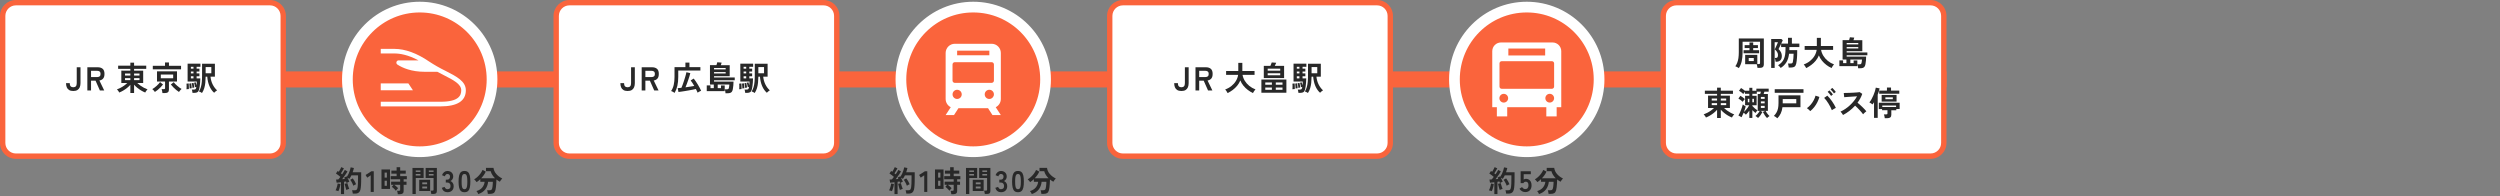 <?xml version="1.0" encoding="UTF-8"?> <svg xmlns="http://www.w3.org/2000/svg" xmlns:xlink="http://www.w3.org/1999/xlink" version="1.1" id="レイヤー_1" x="0px" y="0px" width="1400px" height="110px" viewBox="0 0 1400 110" xml:space="preserve"><rect x="0" y="0" width="1400" height="110" fill="#808080" stroke="none"/> <line fill="none" stroke="#FA643C" stroke-width="9" stroke-linejoin="round" stroke-miterlimit="10" x1="0.45" y1="44.475" x2="1090.027" y2="44.475"></line> <g> <g> <path fill="#FFFFFF" d="M8.895,87.449c-4.078,0-7.395-3.317-7.395-7.396V8.896C1.5,4.817,4.817,1.5,8.895,1.5h142.32 c4.078,0,7.395,3.317,7.395,7.396v71.158c0,4.078-3.317,7.396-7.395,7.396H8.895z"></path> <path fill="#FA643C" d="M151.215,3c3.25,0,5.895,2.645,5.895,5.896v71.158c0,3.251-2.645,5.896-5.895,5.896H8.895 C5.645,85.949,3,83.305,3,80.054V8.896C3,5.645,5.645,3,8.895,3H151.215 M151.215,0H8.895C4.003,0,0,4.003,0,8.896v71.158 c0,4.893,4.003,8.896,8.895,8.896h142.32c4.892,0,8.895-4.003,8.895-8.896V8.896C160.11,4.003,156.107,0,151.215,0L151.215,0z"></path> </g> <g> <g> <path fill="#282828" d="M41.029,50.959c-0.96,0-1.74-0.182-2.34-0.547s-1.035-0.883-1.305-1.551s-0.405-1.443-0.405-2.322h2.07 c0,0.805,0.168,1.393,0.504,1.766c0.336,0.371,0.828,0.557,1.476,0.557s1.134-0.186,1.458-0.557 c0.324-0.373,0.486-0.961,0.486-1.766v-8.877h2.106v8.877c0,0.879-0.138,1.654-0.414,2.322s-0.711,1.186-1.305,1.551 C42.766,50.777,41.989,50.959,41.029,50.959z"></path> <path fill="#282828" d="M48.915,50.662v-13h5.76c1.176,0,2.109,0.285,2.799,0.855c0.69,0.568,1.035,1.529,1.035,2.877 c0,1.141-0.252,2.004-0.756,2.592c-0.504,0.588-1.2,0.949-2.088,1.086l2.7,5.59h-2.43l-2.43-5.496h-2.52v5.496H48.915z M50.985,43.16h3.402c0.612,0,1.086-0.137,1.422-0.408c0.336-0.273,0.504-0.725,0.504-1.357c0-0.617-0.168-1.064-0.504-1.336 c-0.336-0.273-0.81-0.408-1.422-0.408h-3.402V43.16z"></path> <path fill="#282828" d="M73,52.092v-4.605c-0.528,0.607-1.137,1.186-1.827,1.736s-1.413,1.051-2.169,1.496 s-1.5,0.811-2.232,1.096c-0.072-0.174-0.183-0.371-0.333-0.594c-0.15-0.225-0.312-0.443-0.486-0.66 c-0.174-0.217-0.333-0.381-0.477-0.492c0.684-0.248,1.377-0.555,2.079-0.92c0.702-0.365,1.371-0.775,2.007-1.234 c0.636-0.457,1.206-0.936,1.71-1.43h-3.33v-6.928H73v-1.002h-6.84v-1.783H73V35.08h2.088v1.691h6.804v1.783h-6.804v1.002h5.094 v6.928h-3.33c0.504,0.482,1.074,0.949,1.71,1.402c0.636,0.451,1.302,0.865,1.998,1.244c0.696,0.377,1.386,0.689,2.07,0.938 c-0.144,0.111-0.303,0.271-0.477,0.482s-0.336,0.43-0.486,0.66c-0.15,0.229-0.261,0.43-0.333,0.604 c-0.732-0.285-1.479-0.654-2.241-1.105s-1.488-0.959-2.178-1.523c-0.69-0.563-1.299-1.148-1.827-1.754v4.66H73z M70.012,42.305 H73v-1.113h-2.988V42.305z M70.012,44.869H73v-1.115h-2.988V44.869z M75.088,42.305h3.024v-1.113h-3.024V42.305z M75.088,44.869 h3.024v-1.115h-3.024V44.869z"></path> <path fill="#282828" d="M86.736,51.498c-0.168-0.271-0.387-0.557-0.657-0.854S85.542,50.1,85.278,49.9 c0.324-0.172,0.696-0.414,1.116-0.723c0.42-0.311,0.837-0.654,1.251-1.031s0.798-0.756,1.152-1.133 c0.354-0.379,0.633-0.721,0.837-1.031l1.656,1.338c-0.384,0.494-0.837,1.008-1.359,1.541c-0.522,0.533-1.062,1.031-1.62,1.494 C87.753,50.82,87.229,51.201,86.736,51.498z M85.566,38.814v-1.969h6.84v-1.877h2.214v1.877h6.768v1.969H85.566z M90.966,52.111 c-0.012-0.199-0.045-0.438-0.099-0.715c-0.054-0.279-0.111-0.555-0.171-0.826c-0.06-0.273-0.126-0.49-0.198-0.65h1.242 c0.24,0,0.417-0.043,0.531-0.131c0.114-0.086,0.171-0.246,0.171-0.482v-3.658h-4.518v-5.721h11.196v5.721h-4.518v4.514 c0,0.68-0.189,1.176-0.567,1.484c-0.378,0.311-0.951,0.465-1.719,0.465H90.966z M90.048,43.828h6.93v-2.08h-6.93V43.828z M100.218,51.498c-0.48-0.297-0.999-0.678-1.557-1.143c-0.558-0.463-1.098-0.961-1.62-1.494s-0.981-1.047-1.377-1.541l1.62-1.281 c0.252,0.334,0.558,0.684,0.918,1.049c0.36,0.365,0.747,0.725,1.161,1.076c0.414,0.354,0.822,0.672,1.224,0.957 c0.402,0.285,0.765,0.514,1.089,0.688c-0.264,0.223-0.528,0.492-0.792,0.807C100.62,50.932,100.398,51.227,100.218,51.498z"></path> <path fill="#282828" d="M104.43,49.994c0.024-0.271,0.042-0.6,0.054-0.984c0.012-0.383,0.015-0.771,0.009-1.16 c-0.006-0.391-0.027-0.723-0.063-0.994l1.242-0.148c0.024,0.248,0.045,0.566,0.063,0.957c0.018,0.389,0.03,0.783,0.036,1.178 c0.006,0.396,0.003,0.744-0.009,1.041c-0.192,0-0.412,0.01-0.657,0.027C104.859,49.93,104.634,49.957,104.43,49.994z M107.796,52 c-0.012-0.162-0.039-0.363-0.081-0.604c-0.042-0.242-0.087-0.477-0.135-0.705c-0.048-0.23-0.102-0.406-0.162-0.529h1.152 c0.36,0,0.636-0.051,0.828-0.15c0.192-0.098,0.336-0.357,0.432-0.779c0.036-0.148,0.072-0.346,0.108-0.594 c-0.12,0.037-0.252,0.074-0.396,0.111s-0.246,0.068-0.306,0.092c-0.048-0.357-0.123-0.781-0.225-1.271 c-0.103-0.488-0.213-0.9-0.333-1.234l0.936-0.242c0.06,0.199,0.132,0.455,0.216,0.771c0.083,0.314,0.162,0.629,0.234,0.938 c0.036-0.359,0.069-0.725,0.099-1.096c0.03-0.371,0.045-0.719,0.045-1.041h-5.148V35.639h7.182v1.783H110.1v1.039h1.584v1.598 H110.1v1.039h1.584v1.617H110.1v1.188h2.07c0,0.73-0.03,1.475-0.09,2.229c-0.06,0.756-0.135,1.465-0.225,2.127 s-0.195,1.229-0.315,1.699c-0.192,0.793-0.495,1.33-0.909,1.615S109.65,52,108.93,52H107.796z M106.194,49.566 c0-0.223-0.012-0.514-0.036-0.873c-0.024-0.357-0.051-0.715-0.081-1.066c-0.03-0.354-0.057-0.623-0.081-0.809l1.062-0.168 c0.036,0.236,0.075,0.521,0.117,0.855s0.081,0.672,0.117,1.012s0.054,0.629,0.054,0.863c-0.12,0.014-0.306,0.041-0.558,0.084 S106.338,49.543,106.194,49.566z M106.896,38.461h1.458v-1.039h-1.458V38.461z M106.896,41.098h1.458v-1.039h-1.458V41.098z M106.896,43.902h1.458v-1.188h-1.458V43.902z M107.76,49.232c-0.012-0.248-0.039-0.535-0.081-0.863 c-0.042-0.328-0.09-0.652-0.144-0.975c-0.054-0.322-0.111-0.582-0.171-0.781l1.008-0.186c0.06,0.223,0.12,0.496,0.18,0.818 c0.06,0.322,0.114,0.641,0.162,0.955c0.048,0.316,0.078,0.586,0.09,0.809c-0.061,0.012-0.162,0.035-0.306,0.064 c-0.144,0.031-0.288,0.059-0.432,0.084S107.82,49.207,107.76,49.232z M113.124,52.074c-0.228-0.174-0.507-0.342-0.837-0.502 c-0.33-0.16-0.621-0.285-0.873-0.371c0.456-0.742,0.81-1.539,1.062-2.387s0.429-1.811,0.531-2.887 c0.102-1.078,0.153-2.316,0.153-3.715v-6.537h7.182v7.242h-2.466c0.168,1.609,0.573,3.063,1.215,4.355s1.467,2.398,2.475,3.314 c-0.252,0.137-0.543,0.344-0.873,0.623c-0.33,0.277-0.591,0.521-0.783,0.732c-1.092-0.965-1.968-2.215-2.628-3.75 c-0.66-1.535-1.068-3.295-1.224-5.275h-0.9c-0.012,1.201-0.072,2.338-0.18,3.408s-0.306,2.084-0.594,3.037 C114.096,50.316,113.676,51.221,113.124,52.074z M115.158,41.043h3.186v-3.492h-3.186V41.043z"></path> </g> </g> </g> <g> <path fill="#282828" d="M189.498,107.061c-0.203-0.088-0.464-0.182-0.784-0.279c-0.32-0.1-0.586-0.16-0.8-0.182 c0.17-0.297,0.336-0.672,0.496-1.123c0.16-0.451,0.301-0.918,0.424-1.402s0.21-0.926,0.264-1.322l1.536,0.314 c-0.042,0.396-0.125,0.848-0.248,1.354s-0.261,0.994-0.416,1.461C189.815,106.35,189.658,106.742,189.498,107.061z M190.938,108.68 v-6.637c-0.459,0.055-0.901,0.109-1.328,0.166c-0.427,0.055-0.794,0.092-1.104,0.115l-0.304-1.783c0.17,0,0.362-0.006,0.576-0.018 c0.213-0.01,0.438-0.021,0.672-0.033c0.17-0.186,0.357-0.404,0.56-0.65c0.203-0.248,0.405-0.516,0.608-0.801 c-0.352-0.297-0.755-0.623-1.208-0.975c-0.454-0.352-0.883-0.654-1.288-0.908l0.96-1.402c0.096,0.066,0.2,0.135,0.312,0.205 c0.112,0.072,0.227,0.146,0.344,0.223c0.16-0.252,0.328-0.539,0.504-0.857c0.176-0.318,0.341-0.635,0.496-0.949 s0.275-0.574,0.36-0.785l1.504,0.678c-0.256,0.463-0.534,0.947-0.832,1.453c-0.299,0.506-0.582,0.951-0.848,1.336 c0.128,0.1,0.25,0.197,0.368,0.289c0.117,0.094,0.224,0.186,0.32,0.273c0.32-0.484,0.616-0.947,0.888-1.387s0.477-0.803,0.616-1.09 L194.585,96c-0.213,0.396-0.488,0.846-0.824,1.346c-0.336,0.502-0.691,1.01-1.064,1.527c-0.373,0.518-0.736,1.008-1.088,1.469 c0.277-0.021,0.544-0.045,0.8-0.074c0.256-0.027,0.49-0.051,0.704-0.074c-0.064-0.143-0.13-0.273-0.2-0.396 c-0.07-0.119-0.136-0.236-0.2-0.346l1.392-0.678c0.021,0.045,0.045,0.084,0.072,0.117c0.027,0.033,0.051,0.07,0.072,0.115 c0.341-0.496,0.656-1.055,0.944-1.676s0.536-1.252,0.744-1.891s0.354-1.215,0.44-1.732l1.808,0.379 c-0.085,0.375-0.187,0.766-0.304,1.172c-0.117,0.408-0.25,0.814-0.4,1.223h4.784v2.855c0,0.957-0.008,1.783-0.024,2.477 c-0.016,0.693-0.04,1.299-0.072,1.814c-0.032,0.518-0.075,0.996-0.128,1.438c-0.085,0.857-0.264,1.531-0.536,2.021 s-0.629,0.836-1.072,1.041c-0.443,0.203-0.974,0.305-1.592,0.305h-1.28c-0.021-0.275-0.075-0.604-0.16-0.982 s-0.176-0.686-0.272-0.916h1.68c0.426,0,0.747-0.109,0.96-0.33s0.378-0.672,0.496-1.354c0.074-0.451,0.13-1.109,0.168-1.973 c0.037-0.863,0.056-2.045,0.056-3.541V98.18h-3.696c-0.171,0.363-0.352,0.717-0.544,1.057c-0.192,0.342-0.395,0.654-0.608,0.941 c-0.139-0.109-0.31-0.227-0.512-0.348s-0.4-0.23-0.592-0.33c0.213,0.375,0.418,0.766,0.616,1.172 c0.197,0.408,0.35,0.771,0.456,1.09c-0.203,0.078-0.458,0.189-0.768,0.34c-0.31,0.148-0.56,0.283-0.752,0.404 c-0.042-0.121-0.091-0.26-0.144-0.414s-0.112-0.307-0.176-0.461c-0.16,0.021-0.331,0.047-0.512,0.074 c-0.181,0.027-0.374,0.057-0.576,0.09v6.885H190.938z M193.961,106.4c-0.096-0.285-0.208-0.646-0.336-1.08 c-0.128-0.436-0.248-0.869-0.36-1.305c-0.112-0.436-0.2-0.789-0.264-1.064l1.536-0.396c0.064,0.275,0.154,0.617,0.272,1.023 c0.117,0.408,0.245,0.813,0.384,1.213c0.139,0.402,0.267,0.73,0.384,0.982c-0.139,0.023-0.312,0.072-0.52,0.148 c-0.208,0.078-0.411,0.158-0.608,0.24C194.252,106.244,194.089,106.324,193.961,106.4z M197.897,104.023 c-0.118-0.34-0.275-0.717-0.472-1.131c-0.197-0.412-0.411-0.814-0.64-1.205c-0.229-0.391-0.451-0.723-0.664-0.998l1.44-0.793 c0.352,0.441,0.698,0.963,1.04,1.568c0.341,0.605,0.619,1.172,0.832,1.701c-0.235,0.088-0.504,0.215-0.808,0.379 C198.321,103.711,198.079,103.869,197.897,104.023z"></path> <path fill="#282828" d="M207.593,107.475v-9.311l-1.952,1.32l-0.912-1.502l3.264-2.08h1.312v11.572H207.593z"></path> <path fill="#282828" d="M213.625,105.807V94.912h4.784v10.895H213.625z M215.385,99.467h1.264v-2.822h-1.264V99.467z M215.385,104.057h1.264v-2.855h-1.264V104.057z M222.762,108.746c-0.022-0.275-0.072-0.605-0.152-0.992 c-0.08-0.385-0.168-0.693-0.264-0.924h1.12c0.224,0,0.384-0.039,0.48-0.115c0.096-0.076,0.144-0.225,0.144-0.445v-2.791h-3.312 c0.246,0.178,0.507,0.381,0.784,0.611s0.541,0.459,0.792,0.686c0.25,0.225,0.451,0.432,0.6,0.619 c-0.118,0.098-0.264,0.244-0.44,0.438c-0.176,0.191-0.342,0.385-0.496,0.578c-0.155,0.191-0.264,0.338-0.328,0.438 c-0.16-0.242-0.379-0.51-0.656-0.801c-0.278-0.293-0.563-0.568-0.856-0.826s-0.546-0.459-0.76-0.602l0.992-1.141h-1.376v-1.732 h5.056v-1.354h-5.296v-1.75h3.312v-1.371h-2.928v-1.732h2.928v-1.898h2v1.898h3.12v1.732h-3.12v1.371h3.728v1.75h-1.792v1.354 h1.616v1.732h-1.616v3.5c0,1.178-0.683,1.768-2.048,1.768H222.762z"></path> <path fill="#282828" d="M230.985,108.629V94.053h6.256v5.613h-4.416v8.963H230.985z M232.825,96.266h2.624v-0.809h-2.624V96.266z M232.825,98.279h2.624v-0.826h-2.624V98.279z M234.761,106.963v-6.258h6.112v6.258H234.761z M236.473,103.182h2.704v-1.039h-2.704 V103.182z M236.473,105.525h2.704v-1.057h-2.704V105.525z M241.513,108.613c-0.011-0.176-0.038-0.383-0.08-0.619 s-0.091-0.469-0.144-0.693s-0.112-0.41-0.176-0.553h1.072c0.213,0,0.368-0.039,0.464-0.115c0.096-0.078,0.144-0.209,0.144-0.396 v-6.57h-4.432v-5.613h6.288v12.893c0,0.572-0.147,0.994-0.44,1.264c-0.294,0.27-0.771,0.404-1.432,0.404H241.513z M240.153,96.266 h2.64v-0.809h-2.64V96.266z M240.153,98.279h2.64v-0.826h-2.64V98.279z"></path> <path fill="#282828" d="M250.554,107.639c-0.758,0-1.411-0.205-1.96-0.619c-0.55-0.412-0.947-1.02-1.192-1.824l1.568-0.545 c0.053,0.154,0.138,0.334,0.256,0.537c0.117,0.203,0.282,0.383,0.496,0.537c0.213,0.154,0.48,0.23,0.8,0.23 c0.544,0,0.976-0.137,1.296-0.412c0.32-0.275,0.48-0.738,0.48-1.387c0-0.584-0.16-1.051-0.48-1.404 c-0.32-0.352-0.779-0.527-1.376-0.527h-0.8v-1.617h0.8c0.533,0,0.928-0.162,1.184-0.488c0.256-0.324,0.384-0.723,0.384-1.195 c0-0.551-0.152-0.939-0.456-1.164c-0.304-0.227-0.648-0.34-1.032-0.34c-0.277,0-0.512,0.08-0.704,0.24 c-0.192,0.16-0.349,0.342-0.472,0.545c-0.123,0.203-0.211,0.383-0.264,0.537l-1.552-0.645c0.277-0.748,0.685-1.328,1.224-1.742 c0.539-0.412,1.139-0.619,1.8-0.619c0.65,0,1.218,0.131,1.704,0.389s0.864,0.619,1.136,1.08c0.272,0.463,0.408,1.008,0.408,1.635 c0,0.572-0.147,1.088-0.44,1.545c-0.293,0.455-0.664,0.789-1.112,0.998c0.533,0.209,0.968,0.566,1.304,1.072 c0.336,0.508,0.504,1.096,0.504,1.768c0,1.045-0.307,1.875-0.92,2.492C252.524,107.332,251.663,107.639,250.554,107.639z"></path> <path fill="#282828" d="M260.105,107.639c-0.854,0-1.52-0.219-2-0.66c-0.48-0.439-0.819-1.1-1.016-1.98 c-0.198-0.881-0.296-1.98-0.296-3.303c0-1.32,0.098-2.424,0.296-3.309c0.197-0.887,0.536-1.549,1.016-1.99 c0.48-0.439,1.146-0.66,2-0.66c0.853,0,1.517,0.221,1.992,0.66c0.475,0.441,0.811,1.104,1.008,1.99 c0.197,0.885,0.296,1.988,0.296,3.309c0,1.322-0.099,2.422-0.296,3.303c-0.198,0.881-0.534,1.541-1.008,1.98 C261.623,107.42,260.958,107.639,260.105,107.639z M260.105,105.955c0.394,0,0.706-0.129,0.936-0.387 c0.229-0.26,0.397-0.697,0.504-1.313c0.106-0.617,0.16-1.471,0.16-2.561c0-1.1-0.053-1.957-0.16-2.574 c-0.107-0.617-0.275-1.055-0.504-1.313s-0.542-0.389-0.936-0.389c-0.395,0-0.71,0.131-0.944,0.389 c-0.235,0.258-0.403,0.695-0.504,1.313c-0.102,0.617-0.152,1.475-0.152,2.574c0,1.09,0.05,1.943,0.152,2.561 c0.101,0.615,0.269,1.053,0.504,1.313C259.396,105.826,259.71,105.955,260.105,105.955z"></path> <path fill="#282828" d="M267.833,108.68c-0.075-0.221-0.211-0.504-0.408-0.852c-0.198-0.346-0.403-0.623-0.616-0.832 c1.387-0.396,2.464-1.055,3.232-1.973c0.768-0.92,1.222-1.996,1.36-3.229h-2.416v-1.469c-0.342,0.33-0.686,0.635-1.032,0.916 s-0.69,0.531-1.032,0.752c-0.139-0.221-0.344-0.484-0.616-0.793s-0.531-0.566-0.776-0.775c0.608-0.342,1.218-0.791,1.832-1.346 c0.613-0.557,1.173-1.176,1.68-1.857c0.507-0.682,0.899-1.371,1.176-2.064l1.824,0.941c-0.298,0.672-0.672,1.326-1.12,1.965 c-0.448,0.639-0.939,1.232-1.472,1.783h7.792c-0.576-0.563-1.08-1.178-1.512-1.85c-0.432-0.67-0.744-1.381-0.936-2.129h-2.64 v-1.865h4.208c0.149,1.244,0.656,2.375,1.52,3.393c0.864,1.018,1.995,1.873,3.392,2.566c-0.15,0.143-0.312,0.324-0.488,0.545 c-0.176,0.221-0.341,0.443-0.496,0.668c-0.155,0.227-0.28,0.428-0.376,0.604c-0.331-0.176-0.653-0.369-0.968-0.578 c-0.315-0.209-0.627-0.436-0.936-0.678c-0.011,0.693-0.04,1.424-0.088,2.188c-0.048,0.766-0.112,1.486-0.192,2.164 c-0.08,0.676-0.179,1.223-0.296,1.643c-0.203,0.781-0.542,1.316-1.016,1.609c-0.475,0.291-1.123,0.438-1.944,0.438h-1.28 c-0.021-0.188-0.054-0.41-0.096-0.67c-0.042-0.258-0.093-0.512-0.152-0.76c-0.059-0.246-0.12-0.447-0.184-0.602h1.424 c0.427,0,0.739-0.066,0.936-0.197c0.197-0.133,0.354-0.387,0.472-0.76c0.085-0.275,0.157-0.641,0.216-1.098s0.104-0.93,0.136-1.42 c0.032-0.49,0.048-0.91,0.048-1.264h-2.656c-0.139,1.596-0.659,3.002-1.56,4.219C270.876,107.229,269.561,108.117,267.833,108.68z"></path> </g> <g> <g> <path fill="#FFFFFF" d="M318.868,87.449c-4.078,0-7.395-3.317-7.395-7.396V8.896c0-4.078,3.317-7.396,7.395-7.396h142.32 c4.078,0,7.395,3.317,7.395,7.396v71.158c0,4.078-3.317,7.396-7.395,7.396H318.868z"></path> <path fill="#FA643C" d="M461.188,3c3.25,0,5.895,2.645,5.895,5.896v71.158c0,3.251-2.645,5.896-5.895,5.896h-142.32 c-3.25,0-5.895-2.645-5.895-5.896V8.896c0-3.251,2.645-5.896,5.895-5.896H461.188 M461.188,0h-142.32 c-4.892,0-8.895,4.003-8.895,8.896v71.158c0,4.893,4.003,8.896,8.895,8.896h142.32c4.892,0,8.895-4.003,8.895-8.896V8.896 C470.083,4.003,466.08,0,461.188,0L461.188,0z"></path> </g> <g> <g> <path fill="#282828" d="M351.457,50.959c-0.96,0-1.74-0.182-2.34-0.547s-1.035-0.883-1.305-1.551s-0.405-1.443-0.405-2.322h2.07 c0,0.805,0.168,1.393,0.504,1.766c0.336,0.371,0.828,0.557,1.476,0.557s1.134-0.186,1.458-0.557 c0.324-0.373,0.486-0.961,0.486-1.766v-8.877h2.106v8.877c0,0.879-0.138,1.654-0.414,2.322s-0.711,1.186-1.305,1.551 C353.193,50.777,352.417,50.959,351.457,50.959z"></path> <path fill="#282828" d="M359.342,50.662v-13h5.76c1.176,0,2.109,0.285,2.799,0.855c0.69,0.568,1.035,1.529,1.035,2.877 c0,1.141-0.252,2.004-0.756,2.592c-0.504,0.588-1.2,0.949-2.088,1.086l2.7,5.59h-2.43l-2.43-5.496h-2.52v5.496H359.342z M361.412,43.16h3.402c0.612,0,1.086-0.137,1.422-0.408c0.336-0.273,0.504-0.725,0.504-1.357c0-0.617-0.168-1.064-0.504-1.336 c-0.336-0.273-0.81-0.408-1.422-0.408h-3.402V43.16z"></path> <path fill="#282828" d="M377.784,52.018c-0.276-0.209-0.597-0.414-0.963-0.611c-0.366-0.199-0.699-0.348-0.999-0.447 c0.684-0.965,1.173-2.109,1.467-3.436c0.294-1.324,0.441-2.822,0.441-4.494v-5.441h6.102v-2.545h2.25v2.545h6.138v1.914h-12.402 v3.527c0,1.883-0.165,3.551-0.495,5.006S378.48,50.816,377.784,52.018z M390.672,51.906c-0.12-0.297-0.264-0.621-0.432-0.975 s-0.354-0.721-0.558-1.105c-0.516,0.125-1.11,0.254-1.782,0.391c-0.672,0.137-1.377,0.27-2.115,0.398 c-0.738,0.131-1.47,0.254-2.196,0.373c-0.726,0.117-1.404,0.223-2.034,0.314c-0.63,0.094-1.167,0.164-1.611,0.215l-0.432-2.154 c0.264-0.025,0.573-0.051,0.927-0.074c0.354-0.025,0.735-0.063,1.143-0.111c0.204-0.447,0.417-0.969,0.639-1.57 c0.222-0.6,0.444-1.234,0.666-1.904c0.222-0.668,0.435-1.33,0.639-1.986s0.381-1.27,0.531-1.838 c0.15-0.57,0.261-1.047,0.333-1.432l2.178,0.502c-0.108,0.482-0.264,1.057-0.468,1.719c-0.205,0.662-0.432,1.365-0.684,2.107 s-0.513,1.471-0.783,2.182c-0.27,0.713-0.525,1.359-0.765,1.941c0.888-0.123,1.764-0.25,2.628-0.381 c0.864-0.131,1.625-0.256,2.286-0.381c-0.336-0.582-0.675-1.143-1.017-1.68c-0.342-0.539-0.675-1.006-0.999-1.402l1.71-1.059 c0.348,0.42,0.723,0.926,1.125,1.514c0.402,0.588,0.794,1.201,1.179,1.838c0.384,0.639,0.738,1.256,1.062,1.857 c0.324,0.6,0.588,1.135,0.792,1.605c-0.168,0.074-0.381,0.178-0.639,0.307c-0.258,0.131-0.507,0.266-0.747,0.408 C391.008,51.668,390.816,51.795,390.672,51.906z"></path> <path fill="#282828" d="M406.292,52.223c-0.024-0.297-0.072-0.672-0.144-1.123c-0.072-0.453-0.162-0.814-0.27-1.088h1.08 c0.444,0,0.744-0.059,0.9-0.176c0.156-0.117,0.276-0.367,0.36-0.752c0.06-0.285,0.111-0.604,0.153-0.957 c0.042-0.352,0.069-0.615,0.081-0.789h-6.534v2.025h1.836v-1.506h2.088v3.176h-10.062V47.84h2.088v1.523h1.854v-2.025h-2.142 V36.492h3.636c0.096-0.285,0.183-0.576,0.261-0.873s0.141-0.545,0.189-0.742l2.448,0.186c-0.061,0.211-0.129,0.449-0.207,0.715 c-0.078,0.266-0.153,0.504-0.225,0.715h4.95v6.166h-8.766v0.725h11.592v1.578h-11.592v0.742h10.908 c-0.012,0.658-0.048,1.379-0.108,2.164c-0.06,0.787-0.156,1.496-0.288,2.127c-0.12,0.594-0.3,1.053-0.54,1.375 c-0.24,0.32-0.561,0.543-0.963,0.668c-0.402,0.123-0.909,0.186-1.521,0.186H406.292z M399.867,38.869h6.498V38.07h-6.498V38.869z M399.867,41.154h6.498v-0.781h-6.498V41.154z"></path> <path fill="#282828" d="M413.948,49.994c0.024-0.271,0.042-0.6,0.054-0.984c0.012-0.383,0.015-0.771,0.009-1.16 c-0.006-0.391-0.027-0.723-0.063-0.994l1.242-0.148c0.024,0.248,0.045,0.566,0.063,0.957c0.018,0.389,0.03,0.783,0.036,1.178 c0.006,0.396,0.003,0.744-0.009,1.041c-0.192,0-0.412,0.01-0.657,0.027C414.377,49.93,414.152,49.957,413.948,49.994z M417.314,52c-0.012-0.162-0.039-0.363-0.081-0.604c-0.042-0.242-0.087-0.477-0.135-0.705c-0.048-0.23-0.102-0.406-0.162-0.529 h1.152c0.36,0,0.636-0.051,0.828-0.15c0.192-0.098,0.336-0.357,0.432-0.779c0.036-0.148,0.072-0.346,0.108-0.594 c-0.12,0.037-0.252,0.074-0.396,0.111s-0.246,0.068-0.306,0.092c-0.048-0.357-0.123-0.781-0.225-1.271 c-0.103-0.488-0.213-0.9-0.333-1.234l0.936-0.242c0.06,0.199,0.132,0.455,0.216,0.771c0.083,0.314,0.162,0.629,0.234,0.938 c0.036-0.359,0.069-0.725,0.099-1.096c0.03-0.371,0.045-0.719,0.045-1.041h-5.148V35.639h7.182v1.783h-2.142v1.039h1.584v1.598 h-1.584v1.039h1.584v1.617h-1.584v1.188h2.07c0,0.73-0.03,1.475-0.09,2.229c-0.06,0.756-0.135,1.465-0.225,2.127 s-0.195,1.229-0.315,1.699c-0.192,0.793-0.495,1.33-0.909,1.615S419.168,52,418.448,52H417.314z M415.712,49.566 c0-0.223-0.012-0.514-0.036-0.873c-0.024-0.357-0.051-0.715-0.081-1.066c-0.03-0.354-0.057-0.623-0.081-0.809l1.062-0.168 c0.036,0.236,0.075,0.521,0.117,0.855s0.081,0.672,0.117,1.012s0.054,0.629,0.054,0.863c-0.12,0.014-0.306,0.041-0.558,0.084 S415.856,49.543,415.712,49.566z M416.414,38.461h1.458v-1.039h-1.458V38.461z M416.414,41.098h1.458v-1.039h-1.458V41.098z M416.414,43.902h1.458v-1.188h-1.458V43.902z M417.278,49.232c-0.012-0.248-0.039-0.535-0.081-0.863 c-0.042-0.328-0.09-0.652-0.144-0.975c-0.054-0.322-0.111-0.582-0.171-0.781l1.008-0.186c0.06,0.223,0.12,0.496,0.18,0.818 c0.06,0.322,0.114,0.641,0.162,0.955c0.048,0.316,0.078,0.586,0.09,0.809c-0.061,0.012-0.162,0.035-0.306,0.064 c-0.144,0.031-0.288,0.059-0.432,0.084S417.338,49.207,417.278,49.232z M422.642,52.074c-0.228-0.174-0.507-0.342-0.837-0.502 c-0.33-0.16-0.621-0.285-0.873-0.371c0.456-0.742,0.81-1.539,1.062-2.387s0.429-1.811,0.531-2.887 c0.102-1.078,0.153-2.316,0.153-3.715v-6.537h7.182v7.242h-2.466c0.168,1.609,0.573,3.063,1.215,4.355s1.467,2.398,2.475,3.314 c-0.252,0.137-0.543,0.344-0.873,0.623c-0.33,0.277-0.591,0.521-0.783,0.732c-1.092-0.965-1.968-2.215-2.628-3.75 c-0.66-1.535-1.068-3.295-1.224-5.275h-0.9c-0.012,1.201-0.072,2.338-0.18,3.408s-0.306,2.084-0.594,3.037 C423.614,50.316,423.194,51.221,422.642,52.074z M424.676,41.043h3.186v-3.492h-3.186V41.043z"></path> </g> </g> </g> <g> <g> <path fill="#FFFFFF" d="M938.813,87.449c-4.078,0-7.396-3.317-7.396-7.396V8.896c0-4.078,3.317-7.396,7.396-7.396h142.32 c4.077,0,7.395,3.317,7.395,7.396v71.158c0,4.078-3.317,7.396-7.395,7.396H938.813z"></path> <path fill="#FA643C" d="M1081.133,3c3.25,0,5.895,2.645,5.895,5.896v71.158c0,3.251-2.645,5.896-5.895,5.896h-142.32 c-3.251,0-5.896-2.645-5.896-5.896V8.896c0-3.251,2.645-5.896,5.896-5.896H1081.133 M1081.133,0h-142.32 c-4.893,0-8.896,4.003-8.896,8.896v71.158c0,4.893,4.003,8.896,8.896,8.896h142.32c4.892,0,8.895-4.003,8.895-8.896V8.896 C1090.027,4.003,1086.024,0,1081.133,0L1081.133,0z"></path> </g> <g> <g> <path fill="#282828" d="M973.746,38.146c-0.133-0.111-0.315-0.23-0.549-0.361c-0.234-0.131-0.478-0.258-0.729-0.381 s-0.48-0.217-0.685-0.279c0.433-0.617,0.793-1.299,1.08-2.041c0.288-0.744,0.504-1.592,0.648-2.545s0.216-2.049,0.216-3.287 v-7.727h14.022v14.578c0,1.275-0.744,1.914-2.232,1.914h-1.332c-0.023-0.285-0.078-0.639-0.162-1.059 c-0.084-0.422-0.174-0.762-0.27-1.021h-6.463v-5.219h6.805v5.145h0.846c0.24,0,0.414-0.043,0.521-0.131 c0.109-0.086,0.162-0.246,0.162-0.482V23.383h-9.773v5.869c0,1.943-0.165,3.627-0.495,5.051S974.489,37.008,973.746,38.146z M976.41,29.828V28.1h3.293v-1.17h-2.699v-1.672h2.699v-1.484h2.088v1.484h2.646v1.672h-2.646v1.17h3.313v1.729H976.41z M979.289,34.211h2.826v-1.746h-2.826V34.211z"></path> <path fill="#282828" d="M997.197,38.055c-0.168-0.248-0.393-0.52-0.674-0.816c-0.283-0.299-0.544-0.527-0.783-0.688 c0.779-0.508,1.434-1.041,1.961-1.598c0.528-0.557,0.955-1.195,1.279-1.912c0.323-0.719,0.557-1.566,0.701-2.545 s0.217-2.129,0.217-3.455v-0.668h-2.467v-1.857c-0.18,0.396-0.369,0.793-0.566,1.189c-0.198,0.396-0.375,0.752-0.531,1.066 c-0.156,0.316-0.276,0.555-0.36,0.715c0.601,0.533,1.06,1.125,1.377,1.775c0.317,0.648,0.478,1.326,0.478,2.033 c0,1.139-0.282,1.969-0.846,2.488c-0.564,0.52-1.261,0.779-2.089,0.779h-0.54c-0.023-0.309-0.084-0.678-0.18-1.105 c-0.096-0.426-0.198-0.764-0.307-1.012h0.648c0.42,0,0.721-0.135,0.9-0.408c0.18-0.271,0.27-0.693,0.27-1.264 c0-0.58-0.174-1.146-0.521-1.699c-0.349-0.551-0.78-1.023-1.297-1.42c0.072-0.148,0.195-0.408,0.369-0.779 c0.174-0.373,0.36-0.773,0.559-1.207c0.197-0.434,0.378-0.84,0.54-1.217c0.161-0.379,0.267-0.654,0.315-0.826h-1.836v14.41 h-1.945V21.842h5.67l0.811,0.668c-0.084,0.199-0.201,0.467-0.352,0.809c-0.149,0.34-0.32,0.709-0.512,1.105h3.797v-3.252h2.179 v3.252h4.176v1.949h-5.58v0.668c0,0.174,0,0.348,0,0.52c0,0.174-0.006,0.348-0.019,0.521h4.393v0.984 c0,0.471-0.009,0.996-0.027,1.578c-0.018,0.582-0.051,1.174-0.099,1.773c-0.048,0.602-0.104,1.176-0.171,1.727 s-0.146,1.031-0.243,1.439c-0.192,0.867-0.517,1.455-0.972,1.766c-0.457,0.309-1.08,0.463-1.872,0.463h-1.386 c-0.012-0.186-0.039-0.426-0.082-0.725c-0.041-0.297-0.09-0.588-0.144-0.871c-0.054-0.285-0.116-0.502-0.188-0.65h1.494 c0.42,0,0.717-0.066,0.891-0.195c0.174-0.131,0.297-0.369,0.369-0.715c0.107-0.508,0.201-1.174,0.279-1.996 c0.078-0.824,0.123-1.682,0.135-2.572h-2.538c-0.228,1.906-0.724,3.49-1.485,4.754C999.631,36.104,998.566,37.176,997.197,38.055 z"></path> <path fill="#282828" d="M1011.452,38.129c-0.097-0.199-0.226-0.43-0.388-0.697c-0.161-0.266-0.33-0.52-0.504-0.76 c-0.174-0.242-0.332-0.432-0.477-0.568c1.332-0.482,2.512-1.139,3.537-1.967c1.025-0.83,1.859-1.777,2.502-2.842 c0.642-1.064,1.047-2.191,1.215-3.381h-6.732v-2.135h6.822v-4.588h2.269v4.588h6.84v2.135h-6.731 c0.191,1.164,0.617,2.281,1.277,3.352c0.66,1.072,1.503,2.021,2.529,2.852c1.025,0.83,2.175,1.48,3.447,1.949 c-0.156,0.162-0.328,0.367-0.514,0.613c-0.186,0.248-0.359,0.504-0.521,0.771c-0.162,0.266-0.285,0.492-0.369,0.678 c-0.996-0.471-1.957-1.057-2.881-1.756s-1.752-1.498-2.483-2.395c-0.731-0.898-1.308-1.879-1.728-2.943 c-0.42,1.064-1.002,2.049-1.746,2.951c-0.744,0.904-1.582,1.703-2.512,2.396S1012.424,37.658,1011.452,38.129z"></path> <path fill="#282828" d="M1040.564,38.221c-0.023-0.297-0.071-0.67-0.144-1.123c-0.071-0.451-0.161-0.814-0.271-1.086h1.08 c0.444,0,0.744-0.059,0.9-0.176c0.156-0.119,0.275-0.369,0.36-0.752c0.06-0.285,0.11-0.605,0.153-0.957 c0.041-0.354,0.068-0.615,0.08-0.789h-6.533v2.023h1.836v-1.504h2.088v3.176h-10.063v-3.195h2.088v1.523h1.854v-2.023h-2.142 V22.492h3.636c0.096-0.285,0.183-0.576,0.261-0.873s0.141-0.545,0.189-0.744l2.447,0.186c-0.061,0.211-0.129,0.449-0.207,0.717 c-0.078,0.266-0.152,0.504-0.225,0.715h4.95v6.166h-8.767v0.723h11.592v1.58h-11.592v0.742h10.908 c-0.012,0.656-0.048,1.377-0.107,2.164c-0.061,0.785-0.156,1.494-0.289,2.125c-0.119,0.596-0.299,1.053-0.539,1.375 s-0.562,0.545-0.963,0.668c-0.402,0.125-0.909,0.186-1.521,0.186H1040.564z M1034.139,24.869h6.498V24.07h-6.498V24.869z M1034.139,27.152h6.498v-0.779h-6.498V27.152z"></path> <path fill="#282828" d="M961.561,66.092v-4.605c-0.528,0.605-1.137,1.186-1.827,1.736s-1.413,1.049-2.169,1.494 s-1.5,0.811-2.232,1.096c-0.072-0.174-0.183-0.371-0.332-0.594c-0.15-0.223-0.313-0.443-0.486-0.66 c-0.174-0.215-0.333-0.379-0.477-0.492c0.684-0.246,1.377-0.553,2.078-0.918c0.702-0.365,1.371-0.777,2.008-1.236 c0.635-0.457,1.205-0.934,1.709-1.43h-3.33v-6.926h5.059v-1.004h-6.84V50.77h6.84V49.08h2.088v1.689h6.805v1.783h-6.805v1.004 h5.094v6.926h-3.33c0.504,0.484,1.074,0.951,1.711,1.402c0.635,0.453,1.301,0.867,1.998,1.244 c0.695,0.379,1.385,0.691,2.069,0.938c-0.144,0.113-0.304,0.273-0.478,0.484c-0.174,0.209-0.336,0.43-0.485,0.658 c-0.15,0.229-0.261,0.43-0.333,0.604c-0.732-0.285-1.479-0.652-2.241-1.104c-0.763-0.453-1.487-0.961-2.178-1.523 c-0.69-0.564-1.3-1.148-1.827-1.756v4.662H961.561z M958.572,56.305h2.988v-1.115h-2.988V56.305z M958.572,58.867h2.988v-1.113 h-2.988V58.867z M963.648,56.305h3.023v-1.115h-3.023V56.305z M963.648,58.867h3.023v-1.113h-3.023V58.867z"></path> <path fill="#282828" d="M989.545,66.092c-0.42-0.396-0.84-0.91-1.26-1.541c-0.42-0.633-0.78-1.252-1.08-1.857l1.278-0.594h-2.664 l1.188,0.594c-0.324,0.619-0.709,1.234-1.152,1.848c-0.444,0.613-0.895,1.123-1.35,1.531c-0.156-0.172-0.376-0.373-0.658-0.604 c-0.281-0.229-0.549-0.398-0.801-0.51c0.289-0.223,0.586-0.496,0.892-0.816c0.306-0.322,0.594-0.664,0.864-1.021 c0.27-0.359,0.488-0.701,0.656-1.021h-1.134v-9.473h1.404c0.144-0.434,0.276-0.859,0.396-1.281h-2.322v1.17h-2.483v1.115h2.394 v5.33h-2.394v0.389c0.42,0.482,0.892,0.945,1.413,1.385s1.005,0.795,1.449,1.066c-0.18,0.186-0.379,0.426-0.594,0.715 c-0.217,0.293-0.379,0.543-0.486,0.754c-0.276-0.211-0.567-0.453-0.873-0.725c-0.307-0.273-0.609-0.564-0.909-0.873v4.383h-1.692 v-4.105c-0.3,0.422-0.617,0.83-0.953,1.227s-0.66,0.742-0.973,1.041c-0.132-0.174-0.324-0.365-0.576-0.576 s-0.48-0.391-0.684-0.539c-0.385,0.965-0.768,1.814-1.152,2.545l-1.781-0.984c0.239-0.396,0.485-0.857,0.737-1.385 c0.252-0.525,0.489-1.076,0.712-1.652c0.221-0.576,0.419-1.135,0.594-1.68c0.174-0.545,0.309-1.035,0.404-1.469 c0.229,0.186,0.498,0.389,0.811,0.604c0.312,0.217,0.588,0.389,0.828,0.512c-0.108,0.457-0.25,0.953-0.424,1.486 c-0.174,0.531-0.363,1.07-0.566,1.615c0.348-0.311,0.705-0.672,1.07-1.086c0.366-0.416,0.717-0.855,1.054-1.32 c0.335-0.463,0.612-0.906,0.827-1.326h-2.303v-5.33h2.375v-1.115h-2.447V51.42c-0.168,0.199-0.346,0.416-0.531,0.65 c-0.187,0.234-0.327,0.42-0.424,0.557c-0.299-0.309-0.666-0.629-1.098-0.957c-0.432-0.326-0.857-0.609-1.277-0.844l1.134-1.541 c0.36,0.209,0.731,0.451,1.116,0.723c0.384,0.273,0.744,0.553,1.08,0.836v-0.037h2.447v-1.652h1.692v1.652h2.25v-1.17h6.894 v1.709h-2.412c-0.06,0.197-0.125,0.408-0.197,0.631s-0.145,0.439-0.217,0.65h2.377V62.1h-1.26 c0.239,0.494,0.561,1.008,0.963,1.541c0.401,0.531,0.807,0.979,1.215,1.336c-0.252,0.137-0.495,0.313-0.729,0.529 C989.969,65.723,989.749,65.918,989.545,66.092z M975.883,57.01c-0.3-0.322-0.666-0.646-1.098-0.975s-0.857-0.609-1.277-0.846 l1.115-1.541c0.42,0.236,0.852,0.514,1.297,0.836c0.443,0.322,0.846,0.65,1.205,0.984c-0.107,0.1-0.242,0.248-0.404,0.445 c-0.162,0.199-0.322,0.396-0.478,0.594C976.088,56.707,975.967,56.873,975.883,57.01z M978.781,57.252h0.846v-1.914h-0.846 V57.252z M981.319,57.252h0.882v-1.914h-0.882V57.252z M986.09,55.375h2.123v-1.096h-2.123V55.375z M986.09,57.883h2.123v-1.096 h-2.123V57.883z M986.09,60.445h2.123v-1.15h-2.123V60.445z"></path> <path fill="#282828" d="M995.3,66.24c-0.216-0.223-0.513-0.465-0.892-0.725c-0.377-0.26-0.723-0.457-1.035-0.594 c0.588-0.607,1.072-1.234,1.449-1.885c0.379-0.65,0.664-1.402,0.855-2.258c0.191-0.854,0.288-1.881,0.288-3.082v-4.309h12.294 v6.631h-10.08c-0.168,1.373-0.495,2.557-0.98,3.547C996.713,64.557,996.08,65.447,995.3,66.24z M993.842,51.977v-2.043h16.109 v2.043H993.842z M998.324,57.883h7.596v-2.414h-7.596V57.883z"></path> <path fill="#282828" d="M1013.737,62.229c-0.216-0.26-0.501-0.547-0.854-0.863c-0.354-0.316-0.693-0.578-1.018-0.789 c0.792-0.57,1.518-1.248,2.178-2.033c0.66-0.787,1.219-1.617,1.674-2.49c0.456-0.871,0.78-1.705,0.973-2.496l2.16,0.76 c-0.265,0.967-0.64,1.936-1.125,2.908c-0.486,0.971-1.065,1.885-1.737,2.738C1015.314,60.816,1014.564,61.572,1013.737,62.229z M1025.833,61.709c-0.204-0.545-0.471-1.143-0.801-1.793s-0.696-1.297-1.099-1.939c-0.401-0.645-0.81-1.244-1.224-1.803 c-0.413-0.557-0.808-1.008-1.179-1.355l1.764-1.262c0.42,0.383,0.855,0.848,1.305,1.393c0.451,0.545,0.895,1.129,1.332,1.754 c0.438,0.625,0.84,1.254,1.207,1.885c0.365,0.633,0.68,1.238,0.944,1.82c-0.3,0.148-0.663,0.342-1.089,0.576 C1026.568,61.221,1026.182,61.461,1025.833,61.709z M1025.401,53.723c-0.229-0.383-0.531-0.795-0.909-1.234 s-0.717-0.789-1.018-1.049l0.99-0.818c0.18,0.148,0.396,0.365,0.648,0.65s0.501,0.572,0.747,0.863 c0.245,0.291,0.435,0.543,0.567,0.752L1025.401,53.723z M1027.021,52.311c-0.229-0.383-0.531-0.789-0.909-1.215 c-0.378-0.428-0.724-0.777-1.035-1.051l0.99-0.816c0.18,0.148,0.398,0.365,0.657,0.65c0.258,0.285,0.51,0.572,0.756,0.863 s0.435,0.535,0.566,0.734L1027.021,52.311z"></path> <path fill="#282828" d="M1032.092,64.402c-0.156-0.273-0.363-0.602-0.621-0.984c-0.258-0.385-0.52-0.688-0.783-0.91 c0.9-0.408,1.801-0.916,2.7-1.523c0.899-0.605,1.761-1.291,2.583-2.053s1.572-1.566,2.25-2.414s1.251-1.711,1.719-2.59 c-0.588,0.037-1.232,0.08-1.935,0.129c-0.702,0.051-1.397,0.096-2.088,0.141c-0.69,0.043-1.313,0.086-1.872,0.129 s-0.987,0.078-1.287,0.102l-0.252-2.357c0.3,0,0.75-0.006,1.35-0.02c0.6-0.012,1.271-0.033,2.017-0.064 c0.743-0.031,1.485-0.064,2.223-0.102c0.738-0.037,1.404-0.084,1.998-0.141c0.595-0.055,1.035-0.107,1.323-0.156l1.458,0.965 c-0.288,0.867-0.66,1.719-1.116,2.555c-0.456,0.834-0.973,1.637-1.548,2.404c0.42,0.334,0.866,0.711,1.341,1.133 s0.939,0.854,1.395,1.301c0.457,0.445,0.877,0.871,1.261,1.281c0.384,0.408,0.702,0.773,0.954,1.096 c-0.301,0.197-0.619,0.455-0.954,0.77c-0.337,0.316-0.63,0.617-0.882,0.9c-0.229-0.334-0.522-0.715-0.883-1.141 c-0.359-0.428-0.746-0.861-1.16-1.301s-0.832-0.867-1.252-1.281s-0.815-0.783-1.188-1.105c-0.996,1.102-2.076,2.1-3.24,2.99 S1033.268,63.795,1032.092,64.402z"></path> <path fill="#282828" d="M1049.456,65.998v-8.746c-0.132,0.223-0.271,0.436-0.414,0.641c-0.144,0.203-0.288,0.398-0.432,0.584 c-0.24-0.197-0.525-0.398-0.854-0.604c-0.331-0.203-0.634-0.381-0.91-0.529c0.433-0.52,0.844-1.133,1.233-1.838 s0.747-1.449,1.071-2.229s0.6-1.535,0.828-2.266c0.228-0.73,0.383-1.375,0.468-1.932l2.142,0.408 c-0.144,0.607-0.306,1.207-0.486,1.801c-0.18,0.596-0.377,1.178-0.594,1.746v12.963H1049.456z M1055.469,66.184 c-0.025-0.297-0.082-0.662-0.172-1.096c-0.09-0.432-0.189-0.773-0.297-1.021h1.278c0.252,0,0.432-0.039,0.54-0.119 c0.107-0.08,0.162-0.244,0.162-0.492v-1.729h-3.024v-0.668h-1.817v-3.529h11.664v3.512h-1.873v0.686h-2.789v2.545 c0,0.668-0.187,1.154-0.559,1.459c-0.372,0.303-0.936,0.453-1.691,0.453H1055.469z M1052.354,52.498v-1.746h4.339v-1.729h2.286 v1.729h4.625v1.746H1052.354z M1053.723,56.898v-3.732h8.352v3.732H1053.723z M1054.082,59.926h7.723V59.09h-7.723V59.926z M1055.811,55.543h4.176v-1.021h-4.176V55.543z"></path> </g> </g> </g> <g> <g> <path fill="#FFFFFF" d="M628.84,87.449c-4.077,0-7.395-3.317-7.395-7.396V8.896c0-4.078,3.317-7.396,7.395-7.396h142.32 c4.077,0,7.395,3.317,7.395,7.396v71.158c0,4.078-3.317,7.396-7.395,7.396H628.84z"></path> <path fill="#FA643C" d="M771.16,3c3.25,0,5.895,2.645,5.895,5.896v71.158c0,3.251-2.645,5.896-5.895,5.896H628.84 c-3.25,0-5.895-2.645-5.895-5.896V8.896c0-3.251,2.645-5.896,5.895-5.896H771.16 M771.16,0H628.84 c-4.892,0-8.895,4.003-8.895,8.896v71.158c0,4.893,4.003,8.896,8.895,8.896h142.32c4.892,0,8.895-4.003,8.895-8.896V8.896 C780.055,4.003,776.052,0,771.16,0L771.16,0z"></path> </g> <g> <g> <path fill="#282828" d="M661.596,50.959c-0.96,0-1.74-0.182-2.34-0.547s-1.035-0.883-1.305-1.551s-0.405-1.443-0.405-2.322h2.07 c0,0.805,0.168,1.393,0.504,1.766c0.336,0.371,0.828,0.557,1.476,0.557c0.648,0,1.135-0.186,1.459-0.557 c0.323-0.373,0.485-0.961,0.485-1.766v-8.877h2.106v8.877c0,0.879-0.139,1.654-0.414,2.322c-0.276,0.668-0.711,1.186-1.305,1.551 C663.333,50.777,662.557,50.959,661.596,50.959z"></path> <path fill="#282828" d="M669.481,50.662v-13h5.761c1.176,0,2.108,0.285,2.799,0.855c0.689,0.568,1.035,1.529,1.035,2.877 c0,1.141-0.252,2.004-0.756,2.592c-0.505,0.588-1.201,0.949-2.089,1.086l2.7,5.59h-2.43l-2.43-5.496h-2.521v5.496H669.481z M671.552,43.16h3.401c0.612,0,1.086-0.137,1.422-0.408c0.336-0.273,0.504-0.725,0.504-1.357c0-0.617-0.168-1.064-0.504-1.336 c-0.336-0.273-0.81-0.408-1.422-0.408h-3.401V43.16z"></path> <path fill="#282828" d="M687.463,52.129c-0.096-0.197-0.225-0.43-0.387-0.695c-0.162-0.268-0.33-0.52-0.504-0.762 s-0.333-0.43-0.477-0.566c1.332-0.482,2.511-1.139,3.537-1.969c1.025-0.83,1.859-1.775,2.502-2.842 c0.641-1.064,1.047-2.191,1.215-3.379h-6.732v-2.137h6.822v-4.586h2.268v4.586h6.84v2.137h-6.731 c0.192,1.164,0.618,2.281,1.278,3.352c0.659,1.07,1.502,2.021,2.528,2.852c1.026,0.828,2.175,1.479,3.447,1.949 c-0.156,0.16-0.327,0.365-0.513,0.613c-0.187,0.246-0.36,0.504-0.522,0.77c-0.162,0.268-0.285,0.492-0.368,0.678 c-0.997-0.471-1.957-1.055-2.881-1.754s-1.752-1.498-2.484-2.396c-0.731-0.896-1.308-1.879-1.728-2.943 c-0.42,1.064-1.002,2.049-1.746,2.953s-1.581,1.703-2.511,2.396S688.436,51.658,687.463,52.129z"></path> <path fill="#282828" d="M706.376,51.926v-7.393h14.004v7.393H706.376z M707.727,43.717V36.9h3.689 c0.119-0.26,0.252-0.578,0.396-0.955c0.144-0.379,0.264-0.703,0.359-0.977l2.502,0.186c-0.096,0.236-0.219,0.516-0.369,0.836 c-0.15,0.322-0.297,0.627-0.441,0.91h5.238v6.816H707.727z M708.554,47.449h3.708v-1.281h-3.708V47.449z M708.554,50.291h3.708 V49.01h-3.708V50.291z M709.904,39.557h7.02v-1.096h-7.02V39.557z M709.904,42.139h7.02v-1.096h-7.02V42.139z M714.439,47.449 h3.763v-1.281h-3.763V47.449z M714.439,50.291h3.763V49.01h-3.763V50.291z"></path> <path fill="#282828" d="M723.754,49.994c0.023-0.271,0.041-0.6,0.053-0.984c0.012-0.383,0.016-0.771,0.01-1.16 c-0.006-0.391-0.027-0.723-0.063-0.994l1.241-0.148c0.024,0.248,0.045,0.566,0.063,0.957c0.018,0.389,0.029,0.783,0.035,1.178 c0.006,0.396,0.004,0.744-0.008,1.041c-0.193,0-0.412,0.01-0.658,0.027C724.182,49.93,723.957,49.957,723.754,49.994z M727.119,52c-0.012-0.162-0.039-0.363-0.081-0.604c-0.042-0.242-0.087-0.477-0.135-0.705c-0.048-0.23-0.103-0.406-0.162-0.529 h1.151c0.361,0,0.637-0.051,0.828-0.15c0.192-0.098,0.336-0.357,0.433-0.779c0.036-0.148,0.071-0.346,0.108-0.594 c-0.121,0.037-0.252,0.074-0.396,0.111s-0.246,0.068-0.307,0.092c-0.047-0.357-0.123-0.781-0.225-1.271 c-0.102-0.488-0.213-0.9-0.332-1.234l0.936-0.242c0.06,0.199,0.132,0.455,0.216,0.771c0.083,0.314,0.162,0.629,0.233,0.938 c0.037-0.359,0.069-0.725,0.1-1.096c0.029-0.371,0.045-0.719,0.045-1.041h-5.148V35.639h7.183v1.783h-2.142v1.039h1.584v1.598 h-1.584v1.039h1.584v1.617h-1.584v1.188h2.069c0,0.73-0.03,1.475-0.09,2.229c-0.06,0.756-0.136,1.465-0.226,2.127 s-0.195,1.229-0.314,1.699c-0.191,0.793-0.495,1.33-0.909,1.615S728.973,52,728.254,52H727.119z M725.518,49.566 c0-0.223-0.012-0.514-0.036-0.873c-0.024-0.357-0.052-0.715-0.081-1.066c-0.03-0.354-0.057-0.623-0.081-0.809l1.062-0.168 c0.037,0.236,0.075,0.521,0.117,0.855s0.081,0.672,0.117,1.012s0.055,0.629,0.055,0.863c-0.121,0.014-0.307,0.041-0.559,0.084 S725.661,49.543,725.518,49.566z M726.219,38.461h1.459v-1.039h-1.459V38.461z M726.219,41.098h1.459v-1.039h-1.459V41.098z M726.219,43.902h1.459v-1.188h-1.459V43.902z M727.083,49.232c-0.012-0.248-0.039-0.535-0.081-0.863s-0.09-0.652-0.144-0.975 s-0.111-0.582-0.171-0.781l1.008-0.186c0.061,0.223,0.119,0.496,0.18,0.818s0.114,0.641,0.162,0.955 c0.048,0.316,0.078,0.586,0.09,0.809c-0.061,0.012-0.162,0.035-0.306,0.064c-0.144,0.031-0.288,0.059-0.433,0.084 C727.245,49.184,727.143,49.207,727.083,49.232z M732.447,52.074c-0.229-0.174-0.508-0.342-0.837-0.502 c-0.33-0.16-0.621-0.285-0.873-0.371c0.456-0.742,0.81-1.539,1.062-2.387s0.43-1.811,0.531-2.887 c0.102-1.078,0.153-2.316,0.153-3.715v-6.537h7.182v7.242h-2.466c0.168,1.609,0.572,3.063,1.215,4.355s1.467,2.398,2.475,3.314 c-0.252,0.137-0.543,0.344-0.873,0.623c-0.33,0.277-0.59,0.521-0.782,0.732c-1.093-0.965-1.968-2.215-2.628-3.75 s-1.068-3.295-1.225-5.275h-0.899c-0.013,1.201-0.072,2.338-0.181,3.408c-0.107,1.07-0.306,2.084-0.594,3.037 C733.42,50.316,732.999,51.221,732.447,52.074z M734.481,41.043h3.187v-3.492h-3.187V41.043z"></path> </g> </g> </g> <g> <path fill="#282828" d="M499.469,107.061c-0.202-0.088-0.463-0.182-0.783-0.279c-0.32-0.1-0.587-0.16-0.801-0.182 c0.171-0.297,0.336-0.672,0.496-1.123s0.302-0.918,0.424-1.402c0.123-0.484,0.211-0.926,0.265-1.322l1.536,0.314 c-0.043,0.396-0.126,0.848-0.248,1.354c-0.123,0.506-0.262,0.994-0.416,1.461C499.787,106.35,499.629,106.742,499.469,107.061z M500.909,108.68v-6.637c-0.459,0.055-0.901,0.109-1.328,0.166c-0.427,0.055-0.794,0.092-1.104,0.115l-0.303-1.783 c0.17,0,0.361-0.006,0.575-0.018c0.214-0.01,0.438-0.021,0.673-0.033c0.17-0.186,0.356-0.404,0.559-0.65 c0.203-0.248,0.406-0.516,0.609-0.801c-0.353-0.297-0.756-0.623-1.209-0.975s-0.883-0.654-1.287-0.908l0.959-1.402 c0.096,0.066,0.2,0.135,0.313,0.205c0.111,0.072,0.227,0.146,0.344,0.223c0.16-0.252,0.328-0.539,0.504-0.857 s0.342-0.635,0.496-0.949s0.275-0.574,0.36-0.785l1.504,0.678c-0.256,0.463-0.534,0.947-0.832,1.453 c-0.299,0.506-0.581,0.951-0.849,1.336c0.129,0.1,0.251,0.197,0.369,0.289c0.117,0.094,0.224,0.186,0.319,0.273 c0.32-0.484,0.616-0.947,0.888-1.387c0.272-0.439,0.478-0.803,0.616-1.09L504.557,96c-0.213,0.396-0.487,0.846-0.823,1.346 c-0.337,0.502-0.69,1.01-1.064,1.527c-0.373,0.518-0.735,1.008-1.088,1.469c0.277-0.021,0.544-0.045,0.8-0.074 c0.256-0.027,0.49-0.051,0.704-0.074c-0.063-0.143-0.13-0.273-0.2-0.396c-0.069-0.119-0.136-0.236-0.199-0.346l1.392-0.678 c0.021,0.045,0.046,0.084,0.071,0.117c0.027,0.033,0.051,0.07,0.072,0.115c0.342-0.496,0.656-1.055,0.944-1.676 s0.536-1.252,0.744-1.891s0.354-1.215,0.44-1.732l1.808,0.379c-0.085,0.375-0.187,0.766-0.304,1.172 c-0.117,0.408-0.251,0.814-0.4,1.223h4.784v2.855c0,0.957-0.009,1.783-0.024,2.477s-0.039,1.299-0.072,1.814 c-0.031,0.518-0.074,0.996-0.127,1.438c-0.086,0.857-0.265,1.531-0.537,2.021c-0.271,0.49-0.629,0.836-1.071,1.041 c-0.442,0.203-0.974,0.305-1.593,0.305h-1.279c-0.021-0.275-0.074-0.604-0.16-0.982s-0.176-0.686-0.271-0.916h1.68 c0.426,0,0.746-0.109,0.96-0.33s0.378-0.672,0.496-1.354c0.074-0.451,0.13-1.109,0.168-1.973c0.037-0.863,0.056-2.045,0.056-3.541 V98.18h-3.695c-0.172,0.363-0.353,0.717-0.545,1.057c-0.191,0.342-0.395,0.654-0.607,0.941c-0.139-0.109-0.31-0.227-0.512-0.348 c-0.203-0.121-0.4-0.23-0.592-0.33c0.213,0.375,0.418,0.766,0.615,1.172c0.197,0.408,0.35,0.771,0.456,1.09 c-0.202,0.078-0.458,0.189-0.769,0.34c-0.309,0.148-0.56,0.283-0.752,0.404c-0.042-0.121-0.09-0.26-0.144-0.414 s-0.112-0.307-0.176-0.461c-0.16,0.021-0.331,0.047-0.513,0.074c-0.181,0.027-0.373,0.057-0.575,0.09v6.885H500.909z M503.934,106.4c-0.096-0.285-0.209-0.646-0.336-1.08c-0.129-0.436-0.248-0.869-0.36-1.305s-0.2-0.789-0.265-1.064l1.537-0.396 c0.063,0.275,0.154,0.617,0.271,1.023c0.117,0.408,0.245,0.813,0.384,1.213c0.139,0.402,0.267,0.73,0.384,0.982 c-0.139,0.023-0.312,0.072-0.52,0.148c-0.208,0.078-0.41,0.158-0.607,0.24C504.224,106.244,504.061,106.324,503.934,106.4z M507.869,104.023c-0.117-0.34-0.275-0.717-0.473-1.131c-0.197-0.412-0.41-0.814-0.639-1.205c-0.23-0.391-0.451-0.723-0.664-0.998 l1.439-0.793c0.352,0.441,0.698,0.963,1.04,1.568c0.341,0.605,0.618,1.172,0.832,1.701c-0.235,0.088-0.504,0.215-0.808,0.379 C508.293,103.711,508.051,103.869,507.869,104.023z"></path> <path fill="#282828" d="M517.564,107.475v-9.311l-1.951,1.32l-0.912-1.502l3.264-2.08h1.313v11.572H517.564z"></path> <path fill="#282828" d="M523.598,105.807V94.912h4.783v10.895H523.598z M525.357,99.467h1.264v-2.822h-1.264V99.467z M525.357,104.057h1.264v-2.855h-1.264V104.057z M532.733,108.746c-0.022-0.275-0.072-0.605-0.152-0.992 c-0.08-0.385-0.168-0.693-0.264-0.924h1.12c0.224,0,0.384-0.039,0.479-0.115c0.097-0.076,0.144-0.225,0.144-0.445v-2.791h-3.312 c0.245,0.178,0.507,0.381,0.784,0.611s0.541,0.459,0.792,0.686c0.251,0.225,0.45,0.432,0.601,0.619 c-0.118,0.098-0.265,0.244-0.44,0.438c-0.177,0.191-0.342,0.385-0.496,0.578c-0.155,0.191-0.265,0.338-0.328,0.438 c-0.16-0.242-0.379-0.51-0.655-0.801c-0.278-0.293-0.563-0.568-0.857-0.826c-0.293-0.258-0.546-0.459-0.76-0.602l0.992-1.141 h-1.375v-1.732h5.055v-1.354h-5.295v-1.75h3.312v-1.371h-2.929v-1.732h2.929v-1.898h2v1.898h3.12v1.732h-3.12v1.371h3.728v1.75 h-1.791v1.354h1.615v1.732h-1.615v3.5c0,1.178-0.684,1.768-2.049,1.768H532.733z"></path> <path fill="#282828" d="M540.957,108.629V94.053h6.256v5.613h-4.416v8.963H540.957z M542.797,96.266h2.624v-0.809h-2.624V96.266z M542.797,98.279h2.624v-0.826h-2.624V98.279z M544.732,106.963v-6.258h6.112v6.258H544.732z M546.445,103.182h2.703v-1.039h-2.703 V103.182z M546.445,105.525h2.703v-1.057h-2.703V105.525z M551.484,108.613c-0.01-0.176-0.037-0.383-0.08-0.619 c-0.042-0.236-0.09-0.469-0.144-0.693s-0.112-0.41-0.176-0.553h1.071c0.214,0,0.369-0.039,0.465-0.115 c0.096-0.078,0.145-0.209,0.145-0.396v-6.57h-4.433v-5.613h6.288v12.893c0,0.572-0.146,0.994-0.439,1.264 c-0.295,0.27-0.771,0.404-1.433,0.404H551.484z M550.125,96.266h2.641v-0.809h-2.641V96.266z M550.125,98.279h2.641v-0.826h-2.641 V98.279z"></path> <path fill="#282828" d="M560.525,107.639c-0.758,0-1.411-0.205-1.96-0.619c-0.55-0.412-0.946-1.02-1.192-1.824l1.568-0.545 c0.053,0.154,0.139,0.334,0.256,0.537s0.282,0.383,0.496,0.537c0.213,0.154,0.48,0.23,0.8,0.23c0.544,0,0.976-0.137,1.296-0.412 s0.48-0.738,0.48-1.387c0-0.584-0.16-1.051-0.48-1.404c-0.32-0.352-0.779-0.527-1.376-0.527h-0.8v-1.617h0.8 c0.533,0,0.929-0.162,1.185-0.488c0.256-0.324,0.384-0.723,0.384-1.195c0-0.551-0.152-0.939-0.456-1.164 c-0.305-0.227-0.648-0.34-1.032-0.34c-0.277,0-0.512,0.08-0.704,0.24c-0.191,0.16-0.35,0.342-0.472,0.545 c-0.123,0.203-0.211,0.383-0.265,0.537l-1.551-0.645c0.276-0.748,0.685-1.328,1.223-1.742c0.539-0.412,1.139-0.619,1.801-0.619 c0.65,0,1.219,0.131,1.703,0.389c0.486,0.258,0.865,0.619,1.137,1.08c0.271,0.463,0.408,1.008,0.408,1.635 c0,0.572-0.146,1.088-0.44,1.545c-0.294,0.455-0.663,0.789-1.112,0.998c0.533,0.209,0.969,0.566,1.305,1.072 c0.336,0.508,0.504,1.096,0.504,1.768c0,1.045-0.307,1.875-0.92,2.492S561.635,107.639,560.525,107.639z"></path> <path fill="#282828" d="M570.077,107.639c-0.854,0-1.521-0.219-2-0.66c-0.48-0.439-0.819-1.1-1.017-1.98s-0.295-1.98-0.295-3.303 c0-1.32,0.098-2.424,0.295-3.309c0.197-0.887,0.536-1.549,1.017-1.99c0.479-0.439,1.146-0.66,2-0.66 c0.853,0,1.517,0.221,1.991,0.66c0.475,0.441,0.811,1.104,1.009,1.99c0.197,0.885,0.296,1.988,0.296,3.309 c0,1.322-0.099,2.422-0.296,3.303c-0.198,0.881-0.534,1.541-1.009,1.98C571.594,107.42,570.93,107.639,570.077,107.639z M570.077,105.955c0.394,0,0.706-0.129,0.936-0.387c0.229-0.26,0.397-0.697,0.505-1.313c0.105-0.617,0.159-1.471,0.159-2.561 c0-1.1-0.054-1.957-0.159-2.574c-0.107-0.617-0.275-1.055-0.505-1.313s-0.542-0.389-0.936-0.389c-0.396,0-0.71,0.131-0.944,0.389 s-0.402,0.695-0.504,1.313s-0.152,1.475-0.152,2.574c0,1.09,0.051,1.943,0.152,2.561c0.102,0.615,0.27,1.053,0.504,1.313 C569.367,105.826,569.682,105.955,570.077,105.955z"></path> <path fill="#282828" d="M577.805,108.68c-0.074-0.221-0.211-0.504-0.408-0.852c-0.197-0.346-0.402-0.623-0.615-0.832 c1.387-0.396,2.464-1.055,3.231-1.973c0.769-0.92,1.222-1.996,1.36-3.229h-2.416v-1.469c-0.342,0.33-0.686,0.635-1.032,0.916 s-0.69,0.531-1.032,0.752c-0.139-0.221-0.344-0.484-0.615-0.793c-0.272-0.309-0.531-0.566-0.776-0.775 c0.608-0.342,1.218-0.791,1.832-1.346c0.613-0.557,1.173-1.176,1.68-1.857s0.899-1.371,1.177-2.064l1.823,0.941 c-0.298,0.672-0.672,1.326-1.12,1.965c-0.447,0.639-0.938,1.232-1.472,1.783h7.792c-0.576-0.563-1.08-1.178-1.512-1.85 c-0.432-0.67-0.744-1.381-0.936-2.129h-2.641v-1.865h4.208c0.149,1.244,0.655,2.375,1.521,3.393 c0.863,1.018,1.994,1.873,3.392,2.566c-0.149,0.143-0.312,0.324-0.488,0.545c-0.176,0.221-0.341,0.443-0.496,0.668 c-0.155,0.227-0.28,0.428-0.376,0.604c-0.33-0.176-0.653-0.369-0.968-0.578c-0.315-0.209-0.627-0.436-0.937-0.678 c-0.01,0.693-0.039,1.424-0.088,2.188c-0.048,0.766-0.111,1.486-0.191,2.164c-0.08,0.676-0.18,1.223-0.297,1.643 c-0.202,0.781-0.541,1.316-1.016,1.609c-0.475,0.291-1.123,0.438-1.943,0.438h-1.28c-0.021-0.188-0.054-0.41-0.097-0.67 c-0.042-0.258-0.093-0.512-0.151-0.76c-0.059-0.246-0.12-0.447-0.185-0.602h1.424c0.428,0,0.739-0.066,0.937-0.197 c0.197-0.133,0.354-0.387,0.472-0.76c0.086-0.275,0.158-0.641,0.217-1.098s0.104-0.93,0.136-1.42s0.048-0.91,0.048-1.264h-2.656 c-0.139,1.596-0.658,3.002-1.56,4.219C580.848,107.229,579.533,108.117,577.805,108.68z"></path> </g> <g> <path fill="#282828" d="M835.386,107.061c-0.202-0.088-0.464-0.182-0.784-0.279c-0.32-0.1-0.586-0.16-0.8-0.182 c0.171-0.297,0.336-0.672,0.496-1.123c0.159-0.451,0.302-0.918,0.424-1.402s0.21-0.926,0.265-1.322l1.535,0.314 c-0.043,0.396-0.125,0.848-0.248,1.354s-0.262,0.994-0.416,1.461C835.703,106.35,835.546,106.742,835.386,107.061z M836.826,108.68 v-6.637c-0.459,0.055-0.902,0.109-1.328,0.166c-0.428,0.055-0.795,0.092-1.104,0.115l-0.304-1.783c0.17,0,0.362-0.006,0.576-0.018 c0.213-0.01,0.438-0.021,0.672-0.033c0.17-0.186,0.357-0.404,0.56-0.65c0.202-0.248,0.405-0.516,0.608-0.801 c-0.352-0.297-0.755-0.623-1.208-0.975c-0.454-0.352-0.883-0.654-1.288-0.908l0.96-1.402c0.096,0.066,0.2,0.135,0.312,0.205 c0.112,0.072,0.227,0.146,0.344,0.223c0.16-0.252,0.328-0.539,0.505-0.857c0.176-0.318,0.341-0.635,0.495-0.949 c0.155-0.314,0.275-0.574,0.361-0.785l1.504,0.678c-0.256,0.463-0.534,0.947-0.832,1.453c-0.299,0.506-0.582,0.951-0.849,1.336 c0.128,0.1,0.251,0.197,0.368,0.289c0.117,0.094,0.225,0.186,0.32,0.273c0.32-0.484,0.615-0.947,0.888-1.387 s0.478-0.803,0.616-1.09L840.474,96c-0.214,0.396-0.487,0.846-0.823,1.346c-0.337,0.502-0.691,1.01-1.064,1.527 s-0.736,1.008-1.088,1.469c0.277-0.021,0.543-0.045,0.8-0.074c0.256-0.027,0.49-0.051,0.704-0.074 c-0.064-0.143-0.131-0.273-0.2-0.396c-0.069-0.119-0.136-0.236-0.2-0.346l1.393-0.678c0.021,0.045,0.045,0.084,0.071,0.117 s0.051,0.07,0.072,0.115c0.341-0.496,0.655-1.055,0.944-1.676c0.287-0.621,0.535-1.252,0.744-1.891 c0.207-0.639,0.354-1.215,0.439-1.732l1.809,0.379c-0.086,0.375-0.188,0.766-0.305,1.172c-0.117,0.408-0.25,0.814-0.4,1.223h4.785 v2.855c0,0.957-0.009,1.783-0.024,2.477c-0.017,0.693-0.04,1.299-0.072,1.814c-0.032,0.518-0.075,0.996-0.128,1.438 c-0.086,0.857-0.264,1.531-0.536,2.021s-0.63,0.836-1.071,1.041c-0.443,0.203-0.975,0.305-1.593,0.305h-1.28 c-0.021-0.275-0.074-0.604-0.16-0.982c-0.085-0.379-0.176-0.686-0.271-0.916h1.68c0.427,0,0.747-0.109,0.961-0.33 c0.213-0.221,0.378-0.672,0.496-1.354c0.074-0.451,0.13-1.109,0.168-1.973c0.037-0.863,0.055-2.045,0.055-3.541V98.18h-3.695 c-0.171,0.363-0.352,0.717-0.544,1.057c-0.192,0.342-0.396,0.654-0.608,0.941c-0.139-0.109-0.309-0.227-0.512-0.348 s-0.4-0.23-0.592-0.33c0.213,0.375,0.418,0.766,0.615,1.172c0.197,0.408,0.35,0.771,0.457,1.09 c-0.203,0.078-0.459,0.189-0.769,0.34c-0.31,0.148-0.56,0.283-0.752,0.404c-0.042-0.121-0.091-0.26-0.144-0.414 c-0.054-0.154-0.112-0.307-0.176-0.461c-0.16,0.021-0.331,0.047-0.513,0.074c-0.181,0.027-0.374,0.057-0.575,0.09v6.885H836.826z M839.85,106.4c-0.096-0.285-0.208-0.646-0.336-1.08c-0.128-0.436-0.248-0.869-0.359-1.305c-0.113-0.436-0.201-0.789-0.265-1.064 l1.536-0.396c0.064,0.275,0.154,0.617,0.271,1.023c0.117,0.408,0.246,0.813,0.385,1.213c0.139,0.402,0.266,0.73,0.384,0.982 c-0.139,0.023-0.312,0.072-0.521,0.148c-0.207,0.078-0.41,0.158-0.607,0.24S839.978,106.324,839.85,106.4z M843.785,104.023 c-0.117-0.34-0.274-0.717-0.472-1.131c-0.197-0.412-0.411-0.814-0.64-1.205c-0.229-0.391-0.451-0.723-0.664-0.998l1.439-0.793 c0.353,0.441,0.699,0.963,1.041,1.568c0.341,0.605,0.618,1.172,0.832,1.701c-0.235,0.088-0.504,0.215-0.809,0.379 C844.209,103.711,843.967,103.869,843.785,104.023z"></path> <path fill="#282828" d="M854.137,107.572c-0.672,0-1.295-0.17-1.871-0.512c-0.576-0.34-1.029-0.797-1.36-1.369l1.44-0.941 c0.213,0.342,0.467,0.617,0.76,0.826s0.637,0.313,1.031,0.313c0.598,0,1.049-0.184,1.353-0.553s0.456-0.883,0.456-1.543 c0-0.715-0.131-1.236-0.393-1.561c-0.261-0.324-0.626-0.486-1.096-0.486c-0.299,0-0.564,0.066-0.8,0.197 c-0.234,0.133-0.405,0.33-0.512,0.596h-1.584v-6.621h5.696v1.619h-3.984v3.037c0.182-0.133,0.379-0.24,0.592-0.322 s0.427-0.123,0.641-0.123c0.597,0,1.133,0.137,1.607,0.412s0.854,0.682,1.137,1.221c0.281,0.539,0.424,1.217,0.424,2.031 c0,1.199-0.326,2.129-0.977,2.789S855.193,107.572,854.137,107.572z"></path> <path fill="#282828" d="M861.834,108.68c-0.076-0.221-0.211-0.504-0.408-0.852c-0.198-0.346-0.403-0.623-0.617-0.832 c1.387-0.396,2.465-1.055,3.232-1.973c0.768-0.92,1.222-1.996,1.36-3.229h-2.416v-1.469c-0.342,0.33-0.686,0.635-1.032,0.916 s-0.69,0.531-1.031,0.752c-0.139-0.221-0.345-0.484-0.617-0.793c-0.271-0.309-0.53-0.566-0.775-0.775 c0.607-0.342,1.219-0.791,1.832-1.346c0.613-0.557,1.174-1.176,1.68-1.857c0.507-0.682,0.898-1.371,1.176-2.064l1.824,0.941 c-0.299,0.672-0.672,1.326-1.119,1.965c-0.449,0.639-0.939,1.232-1.473,1.783h7.792c-0.576-0.563-1.08-1.178-1.512-1.85 c-0.433-0.67-0.744-1.381-0.937-2.129h-2.64v-1.865h4.208c0.149,1.244,0.656,2.375,1.52,3.393c0.864,1.018,1.995,1.873,3.393,2.566 c-0.15,0.143-0.313,0.324-0.488,0.545s-0.342,0.443-0.496,0.668c-0.154,0.227-0.279,0.428-0.376,0.604 c-0.331-0.176-0.653-0.369-0.968-0.578s-0.627-0.436-0.936-0.678c-0.012,0.693-0.041,1.424-0.088,2.188 c-0.049,0.766-0.113,1.486-0.192,2.164c-0.08,0.676-0.179,1.223-0.296,1.643c-0.203,0.781-0.542,1.316-1.016,1.609 c-0.476,0.291-1.123,0.438-1.945,0.438h-1.279c-0.021-0.188-0.054-0.41-0.096-0.67c-0.043-0.258-0.094-0.512-0.152-0.76 c-0.059-0.246-0.12-0.447-0.184-0.602h1.424c0.426,0,0.738-0.066,0.936-0.197c0.197-0.133,0.354-0.387,0.473-0.76 c0.085-0.275,0.156-0.641,0.215-1.098s0.104-0.93,0.137-1.42c0.031-0.49,0.048-0.91,0.048-1.264h-2.655 c-0.139,1.596-0.659,3.002-1.561,4.219C864.876,107.229,863.561,108.117,861.834,108.68z"></path> </g> <g> <g> <path fill="#FA643C" d="M235.042,84.975c-22.332,0-40.5-18.168-40.5-40.5s18.168-40.5,40.5-40.5s40.5,18.168,40.5,40.5 S257.373,84.975,235.042,84.975z"></path> <path fill="#FFFFFF" d="M235.042,6.975c20.71,0,37.5,16.79,37.5,37.5s-16.79,37.5-37.5,37.5s-37.5-16.79-37.5-37.5 S214.332,6.975,235.042,6.975 M235.042,0.975c-23.986,0-43.5,19.514-43.5,43.5s19.514,43.5,43.5,43.5s43.5-19.514,43.5-43.5 S259.027,0.975,235.042,0.975L235.042,0.975z"></path> </g> <g id="編集モード_55_"> <path fill="#FFFFFF" d="M213.214,29.948"></path> <path fill="#FFFFFF" d="M213.219,27.376v2.566h7.725c3.018,0,7.583,0.746,13.386,3.863h-11.06 c-0.452-0.008-0.874,0.221-1.113,0.604c-0.377,0.604-0.193,1.396,0.409,1.771c2.821,1.818,7.792,4.023,15.294,4.023h7.038 c1.223,0.652,2.418,1.262,3.554,1.844c5.498,2.809,9.842,5.025,9.842,8.51c0,2.787-1.2,6.422-11.586,6.422h-33.488v2.594h33.488 c9.396,0,14.162-3.049,14.162-9.016c0-5.061-5.212-7.725-11.246-10.809c-3.228-1.568-6.349-3.344-9.347-5.316 c-6.738-4.617-13.427-7.057-19.333-7.057H213.219z"></path> <polygon fill="#FFFFFF" points="228.672,46.692 213.214,46.692 213.214,50.558 231.245,50.558 "></polygon> </g> </g> <g> <g> <path fill="#FA643C" d="M545.014,84.975c-22.332,0-40.5-18.168-40.5-40.5s18.168-40.5,40.5-40.5s40.5,18.168,40.5,40.5 S567.346,84.975,545.014,84.975z"></path> <path fill="#FFFFFF" d="M545.014,6.975c20.709,0,37.5,16.79,37.5,37.5s-16.791,37.5-37.5,37.5c-20.711,0-37.5-16.79-37.5-37.5 S524.303,6.975,545.014,6.975 M545.014,0.975c-23.986,0-43.5,19.514-43.5,43.5s19.514,43.5,43.5,43.5s43.5-19.514,43.5-43.5 S569,0.975,545.014,0.975L545.014,0.975z"></path> </g> <g id="編集モード_57_"> <path fill="#FFFFFF" d="M557.611,60.033c1.75-0.87,2.857-2.656,2.857-4.612V29.662c0-2.846-2.307-5.152-5.154-5.152l0,0h-20.619 c-2.836,0.015-5.131,2.314-5.137,5.152v25.759c0,1.957,1.111,3.745,2.865,4.612l-2.861,4.406h4.678l2.49-3.861h16.563l2.482,3.861 h4.689L557.611,60.033z M535.996,28.376h18.033v2.577h-18.033V28.376z M555.314,34.814c0.711,0,1.287,0.576,1.287,1.286l0,0v9.02 c0,0.71-0.576,1.286-1.287,1.286l0,0h-20.619c-0.709,0-1.285-0.576-1.285-1.286l0,0v-9.02c0-0.71,0.576-1.286,1.285-1.286l0,0 H555.314z M535.996,55.421c-1.42-0.002-2.57-1.155-2.568-2.576c0.002-1.42,1.156-2.57,2.576-2.567 c1.418,0.002,2.566,1.15,2.568,2.567C538.57,54.267,537.418,55.419,535.996,55.421z M551.443,52.845 c0-1.424,1.152-2.578,2.574-2.579c1.424-0.002,2.578,1.15,2.578,2.573c0.004,1.275-0.928,2.359-2.189,2.55 c-1.395,0.224-2.707-0.726-2.93-2.121C551.453,53.128,551.443,52.986,551.443,52.845z"></path> </g> </g> <g> <g> <path fill="#FA643C" d="M854.986,84.975c-22.332,0-40.5-18.168-40.5-40.5s18.168-40.5,40.5-40.5s40.5,18.168,40.5,40.5 S877.318,84.975,854.986,84.975z"></path> <path fill="#FFFFFF" d="M854.986,6.975c20.709,0,37.5,16.79,37.5,37.5s-16.791,37.5-37.5,37.5c-20.711,0-37.5-16.79-37.5-37.5 S834.275,6.975,854.986,6.975 M854.986,0.975c-23.986,0-43.5,19.514-43.5,43.5s19.514,43.5,43.5,43.5s43.5-19.514,43.5-43.5 S878.973,0.975,854.986,0.975L854.986,0.975z"></path> </g> <g id="編集モード_56_"> <path fill="#FFFFFF" d="M874.307,28.674c0-2.703-2.191-4.895-4.895-4.895h-28.852c-2.703,0-4.895,2.191-4.895,4.895v31.352h2.576 v5.145h5.797v-5.131h21.898v5.131h5.793v-5.131h2.576V28.674z M844.676,27.197h20.615v3.863h-20.615V27.197z M839.715,35.504 c-0.006-0.676,0.539-1.227,1.213-1.232c0.004,0,0.006,0,0.01,0h28.143c0.676,0,1.223,0.547,1.223,1.223l0,0v13.01 c-0.002,0.672-0.549,1.217-1.223,1.217h-28.143c-0.676,0-1.223-0.547-1.223-1.223l0,0V35.504z M842.109,57.445 c-1.354,0-2.449-1.096-2.449-2.449c0-1.352,1.096-2.449,2.449-2.449s2.449,1.098,2.449,2.449 C844.559,56.35,843.463,57.445,842.109,57.445L842.109,57.445z M867.85,52.537c1.354,0,2.449,1.098,2.449,2.449 c0,1.354-1.096,2.449-2.449,2.449s-2.449-1.096-2.449-2.449l0,0C865.4,53.635,866.496,52.537,867.85,52.537z"></path> </g> </g> </svg> 